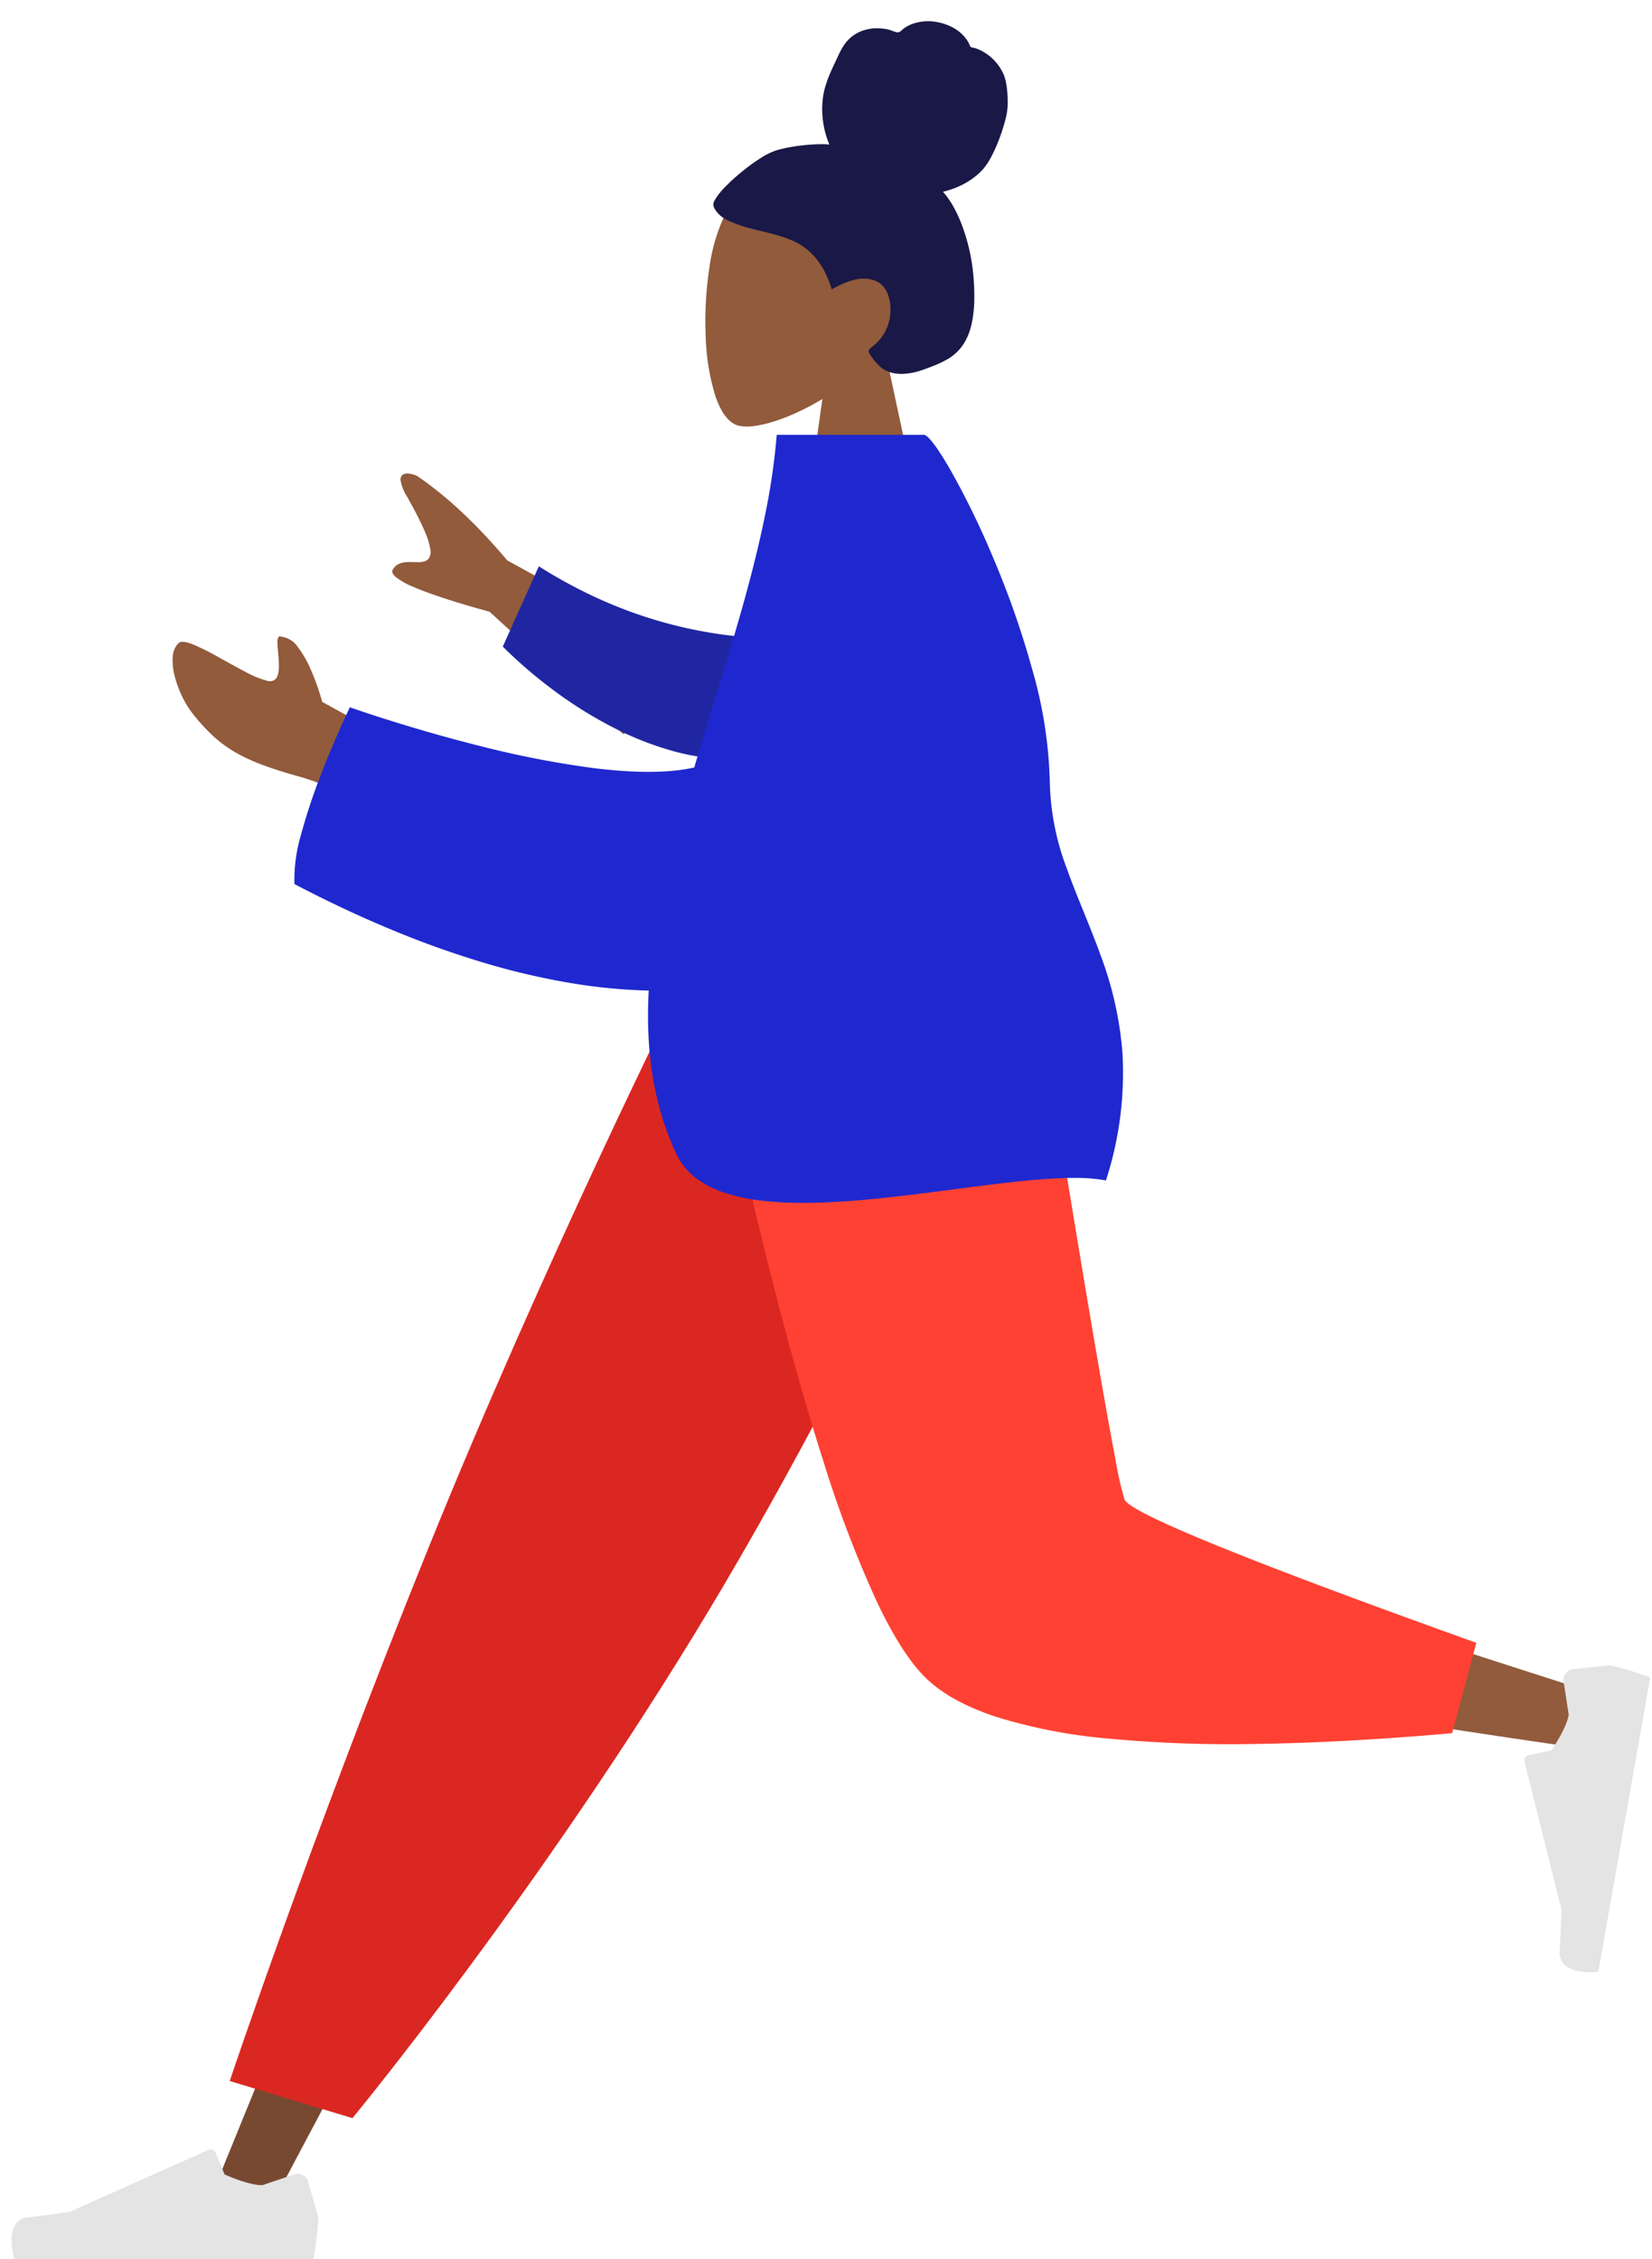 <svg xmlns="http://www.w3.org/2000/svg" width="311.492" height="426" viewBox="0 0 311.492 426"><g transform="translate(93)"><g transform="translate(40 31)"><path d="M42,73,33.738,34.49a35.711,35.711,0,0,0,3.143-4.279,29.326,29.326,0,0,0,2.383-4.7,24.876,24.876,0,0,0,1.421-5.075,23.065,23.065,0,0,0,.258-5.414c-.376-5.35-2.519-9.068-5.614-11.468A18.917,18.917,0,0,0,24.01,0,29.089,29.089,0,0,0,11.885,2.488C8.254,4.114,5.306,6.434,3.857,9.134A34.133,34.133,0,0,0,.731,19.689,66.537,66.537,0,0,0,.067,32.525,41.88,41.88,0,0,0,1.893,43.7c1.027,3.009,2.474,5.083,4.347,5.566a7.957,7.957,0,0,0,2.822.089,21.177,21.177,0,0,0,3.782-.847,37.262,37.262,0,0,0,4.436-1.723,48.656,48.656,0,0,0,4.785-2.539L18,73Z" fill="#915b3c"/></g><path d="M11.837,24.37a23.63,23.63,0,0,1,2.671-.628c.939-.169,1.9-.3,2.829-.388s1.811-.143,2.59-.158a15.436,15.436,0,0,1,1.953.064A17.544,17.544,0,0,1,20.7,18.981a17.155,17.155,0,0,1-.171-2.223,16.55,16.55,0,0,1,.125-2.23,14.158,14.158,0,0,1,.427-2.086,19.88,19.88,0,0,1,.678-1.977c.257-.646.541-1.283.834-1.919s.6-1.27.894-1.912c.137-.3.279-.591.428-.882s.308-.577.477-.855a9.1,9.1,0,0,1,.548-.8,6.861,6.861,0,0,1,.641-.726,6.672,6.672,0,0,1,.751-.633,7,7,0,0,1,.827-.515,7.343,7.343,0,0,1,.885-.4,7.6,7.6,0,0,1,.925-.277,8.194,8.194,0,0,1,.97-.164,8.78,8.78,0,0,1,.981-.05,9.411,9.411,0,0,1,.982.056q.489.053.971.155a4.266,4.266,0,0,1,.417.112c.136.043.271.092.4.14s.268.1.4.145.271.09.41.126a.911.911,0,0,0,.379.024.863.863,0,0,0,.31-.118,1.99,1.99,0,0,0,.28-.213c.093-.082.188-.171.291-.261A4.792,4.792,0,0,1,36.6.933a6.524,6.524,0,0,1,.937-.42,8.387,8.387,0,0,1,.986-.286,9.641,9.641,0,0,1,.973-.168A8.285,8.285,0,0,1,40.563,0a9.216,9.216,0,0,1,1.073.073A10.116,10.116,0,0,1,42.7.267c.35.083.695.183,1.032.3A9.786,9.786,0,0,1,44.7.96a8.83,8.83,0,0,1,.928.5,7.861,7.861,0,0,1,.86.621,7.049,7.049,0,0,1,.767.742c.106.119.209.243.308.37s.195.259.285.394.175.274.252.417a4.672,4.672,0,0,1,.211.439c.026.062.046.117.066.166a.889.889,0,0,0,.063.133.386.386,0,0,0,.09.1.512.512,0,0,0,.146.079,1.338,1.338,0,0,0,.176.05c.06.013.122.024.184.034s.124.021.186.034a1.523,1.523,0,0,1,.181.048,8.573,8.573,0,0,1,1.629.752,9.081,9.081,0,0,1,1.454,1.075A9.312,9.312,0,0,1,54.662,9.86a6.591,6.591,0,0,1,.4,1.159,12.619,12.619,0,0,1,.274,1.466c.07.532.118,1.1.144,1.705s.029,1.23.009,1.877a12.986,12.986,0,0,1-.445,2.59,33.441,33.441,0,0,1-1.066,3.359,31.094,31.094,0,0,1-1.461,3.335,12.719,12.719,0,0,1-1.63,2.519,11.983,11.983,0,0,1-1.619,1.508A14.143,14.143,0,0,1,47.4,30.6a15.8,15.8,0,0,1-2.021.928,16.124,16.124,0,0,1-2.078.628,15.79,15.79,0,0,1,1.267,1.665,19.456,19.456,0,0,1,1.065,1.817c.324.626.619,1.27.89,1.924s.516,1.318.742,1.985q.368,1.087.666,2.194t.525,2.231q.227,1.124.383,2.263t.24,2.29c.053.729.095,1.468.116,2.212s.022,1.491,0,2.237-.082,1.49-.173,2.226a19.734,19.734,0,0,1-.389,2.177,12.259,12.259,0,0,1-.619,1.906,10.035,10.035,0,0,1-.909,1.7,8.794,8.794,0,0,1-2.761,2.643q-.392.239-.8.449t-.821.4q-.415.19-.837.364t-.846.337c-.279.108-.558.214-.838.318s-.561.2-.843.3-.567.183-.853.263-.575.151-.867.212a11.292,11.292,0,0,1-1.7.224,8.165,8.165,0,0,1-1.718-.084,5.881,5.881,0,0,1-1.623-.5,4.957,4.957,0,0,1-1.417-1.022c-.153-.159-.311-.327-.467-.5s-.312-.359-.463-.547-.3-.38-.432-.573-.262-.389-.374-.582c-.04-.07-.077-.133-.105-.194a.688.688,0,0,1-.06-.175.4.4,0,0,1,.007-.174.588.588,0,0,1,.1-.19,1.9,1.9,0,0,1,.2-.232c.073-.073.152-.143.233-.211s.164-.133.245-.2.162-.128.237-.192a9.06,9.06,0,0,0,1.163-1.181,8.465,8.465,0,0,0,1.537-2.865,9.148,9.148,0,0,0,.371-3.5,7.788,7.788,0,0,0-.385-1.846,5.289,5.289,0,0,0-.863-1.6,3.812,3.812,0,0,0-1.411-1.1,5.576,5.576,0,0,0-2.148-.482,7.781,7.781,0,0,0-2.172.271,13.63,13.63,0,0,0-2.113.761c-.686.306-1.347.65-1.972.987a18.015,18.015,0,0,0-1.008-2.721,15.128,15.128,0,0,0-1.439-2.461,12.575,12.575,0,0,0-1.88-2.08,11.052,11.052,0,0,0-2.333-1.58,19.43,19.43,0,0,0-2.925-1.16c-1-.314-2.018-.571-3.04-.82s-2.047-.489-3.059-.769a24.656,24.656,0,0,1-2.984-1.008c-.253-.106-.508-.216-.758-.335s-.5-.246-.737-.387a5.912,5.912,0,0,1-.687-.47,4.526,4.526,0,0,1-.608-.583c-.078-.091-.159-.188-.239-.29s-.159-.21-.232-.321a3.069,3.069,0,0,1-.2-.343,1.945,1.945,0,0,1-.134-.356,1.158,1.158,0,0,1-.026-.454A1.572,1.572,0,0,1,.136,34a3.257,3.257,0,0,1,.215-.4c.08-.128.164-.253.242-.376a15.229,15.229,0,0,1,2-2.34A38.614,38.614,0,0,1,5.608,28.2,35.311,35.311,0,0,1,8.93,25.81,13.15,13.15,0,0,1,11.837,24.37Z" transform="translate(41.5 4)" fill="#191847"/></g><g transform="translate(0 187)"><path d="M142.014,0,67.708,124.227,12,229.25H0L93.34,0Z" transform="translate(38.986)" fill="#784931"/><g transform="translate(0 199)"><path d="M53.339,4.7A2,2,0,0,1,55.9,6.049l1.908,6.724c0,.676-.056,1.508-.141,2.375s-.2,1.769-.31,2.587-.225,1.551-.31,2.08-.141.853-.141.853H.51s-.137-.454-.27-1.145A12.5,12.5,0,0,1,0,16.961a5.451,5.451,0,0,1,.65-2.671A3.061,3.061,0,0,1,3.048,12.82c1.184-.145,2.268-.283,3.228-.408s1.8-.238,2.483-.333,1.227-.171,1.6-.224l.564-.082L37.133.087a1,1,0,0,1,1.332.532l1.685,4.088s.274.128.728.32,1.088.448,1.807.7a23.476,23.476,0,0,0,2.321.7,10.057,10.057,0,0,0,2.27.32Z" transform="translate(2.187 19.332)" fill="#e4e4e4"/></g><path d="M23.14,212.433l-23.14-7s.95-2.841,2.721-7.957,4.361-12.5,7.641-21.6,7.25-19.9,11.78-31.836,9.618-25.018,15.136-38.667S48.517,78.315,54,65.877s10.715-23.9,15.261-33.663S77.66,14.4,80.38,8.787,84.683,0,84.683,0h65.356s-1.76,4.014-4.894,10.856S137.5,27.368,132.011,38.677s-11.972,24.26-19.05,37.664S98.206,103.6,90.317,116.725s-16.032,25.667-23.809,37.1S51.321,175.582,44.9,184.264s-11.864,15.725-15.7,20.6S23.14,212.433,23.14,212.433Z" transform="translate(43.317)" fill="#db2721"/><path d="M48.883,0c1.753,10.914,3.914,22.585,6.188,33.979s4.662,22.513,6.871,32.32,4.239,18.3,5.8,24.458,2.642,9.961,2.961,10.392q.319.43,6.223,2.57t17.393,5.99q11.489,3.85,28.563,9.409t39.732,12.829l-2.592,10.581q-27.02-3.9-47.649-7.36T77.5,128.681a221.4,221.4,0,0,1-22.083-5.612q-7.846-2.588-9.3-4.738c-1.454-2.151-4.361-8.012-8.078-16.246S29.8,83.244,25.1,71.6,15.531,47.277,11.135,34.9,2.813,10.441,0,0Z" transform="translate(137)" fill="#915b3c"/><path d="M145.169,122.8,140.6,139.842q-20.21,1.773-36.506,2.018a246.148,246.148,0,0,1-28.679-1.035,99.884,99.884,0,0,1-20.852-4.088Q46.1,133.93,41.541,129.6T32.111,115A219.3,219.3,0,0,1,22.044,88.529q-5.193-16.2-10.7-38.332T0,0H62.321q3.693,22.981,6.572,40.459t4.944,29.45Q75.9,81.882,77.152,88.351a59.518,59.518,0,0,0,1.687,7.434q.436.965,4.8,3.136t12.655,5.548q8.291,3.377,20.51,7.96T145.169,122.8Z" transform="translate(133.201)" fill="#ff4133"/><g transform="translate(261.508 120.49)"><path d="M13.892,5.222A2,2,0,0,1,15.665,2.93l6.954-.712c.666.117,1.475.317,2.314.551s1.708.5,2.494.754,1.488.491,1.994.666.816.287.816.287l-1.76,9.983L25.135,33.408,21.9,51.777l-1.454,8.244s-.471.056-1.174.067a12.5,12.5,0,0,1-2.564-.211,5.451,5.451,0,0,1-2.517-1.1,3.061,3.061,0,0,1-1.032-2.614c.063-1.191.115-2.283.159-3.25s.077-1.81.1-2.5.045-1.238.056-1.61.017-.569.017-.569L6.534,20.381a1,1,0,0,1,.755-1.219l4.318-.95s.174-.248.441-.661.63-.993,1.006-1.658a23.476,23.476,0,0,0,1.1-2.164,10.057,10.057,0,0,0,.709-2.18Z" transform="translate(19.418 4.342)" fill="#e4e4e4"/></g></g><g transform="translate(32.538 82)"><path d="M43.463,51.452,28.216,43.076s-.2-.763-.571-1.909a43.762,43.762,0,0,0-1.591-4.206,19.68,19.68,0,0,0-2.428-4.22,4.35,4.35,0,0,0-3.082-1.952c-.288-.134-.476-.088-.594.093a1.84,1.84,0,0,0-.173.9c-.007.406.028.9.074,1.444s.1,1.127.146,1.714a15.874,15.874,0,0,1,.044,1.689,5.182,5.182,0,0,1-.222,1.431,1.639,1.639,0,0,1-.656.915,1.683,1.683,0,0,1-1.257.141,18.681,18.681,0,0,1-4.186-1.72c-1.629-.838-3.414-1.855-5.121-2.794a46.3,46.3,0,0,0-4.65-2.327c-1.315-.527-2.318-.719-2.774-.32A3.8,3.8,0,0,0,.037,34.515,10.961,10.961,0,0,0,.373,38.1a20.029,20.029,0,0,0,1.372,3.823,17.567,17.567,0,0,0,1.971,3.256A35.3,35.3,0,0,0,7.63,49.491a24,24,0,0,0,4.263,3.126,34.282,34.282,0,0,0,5.3,2.427c2.017.746,4.322,1.457,7.03,2.212a41.681,41.681,0,0,1,6.454,2.483c2.12,1,4.151,2.114,5.916,3.153s3.265,2,4.324,2.709,1.676,1.151,1.676,1.151Zm54.362-16.04L63.115,16.4q-2.165-2.57-4.313-4.854T54.52,7.268q-2.133-2-4.249-3.705T46.054.432a5.812,5.812,0,0,0-1.414-.4,1.782,1.782,0,0,0-1.231.183,1.2,1.2,0,0,0-.385,1.248,8.449,8.449,0,0,0,1.124,2.794c.7,1.242,1.395,2.508,2.022,3.733s1.185,2.407,1.611,3.482a12.206,12.206,0,0,1,.818,2.838,2.2,2.2,0,0,1-.355,1.8,1.647,1.647,0,0,1-.542.382,2.53,2.53,0,0,1-.664.183,5.491,5.491,0,0,1-.755.05c-.263,0-.537-.007-.815-.016-.354-.011-.716-.023-1.075-.011a5.33,5.33,0,0,0-1.054.127,3.031,3.031,0,0,0-.967.4,2.837,2.837,0,0,0-.814.817q-.426.636.5,1.456a13.041,13.041,0,0,0,3.2,1.825q2.278,1,5.909,2.193t8.613,2.562L85.007,49.169Z" transform="translate(0 7.288)" fill="#915b3c"/><path d="M54.761,14.356a88.093,88.093,0,0,1-9.832-.647,83.888,83.888,0,0,1-11.074-2.122A84.572,84.572,0,0,1,21.817,7.43,90.919,90.919,0,0,1,9.093.679L2.3,15.829a88.893,88.893,0,0,0,9.749,8.36A79.95,79.95,0,0,0,22.962,31,59.229,59.229,0,0,0,34.39,35.521a39.015,39.015,0,0,0,11.289,1.467,13.234,13.234,0,0,0,7.476-2.5A13.511,13.511,0,0,0,57.7,28.671a13.2,13.2,0,0,0,.806-7.314A13.044,13.044,0,0,0,54.761,14.356Z" transform="translate(59.967 24.11)" fill="#2026a2"/><path d="M122.888,142.48c3.053-.4,6.052-.793,8.937-1.145s5.656-.658,8.252-.874,5.016-.342,7.2-.333a31.216,31.216,0,0,1,5.782.479,65.577,65.577,0,0,0,3.124-23.95,67.09,67.09,0,0,0-4.164-18.618c-2.029-5.634-4.412-10.855-6.289-16.136a48.659,48.659,0,0,1-3.252-16.5,83.515,83.515,0,0,0-3.29-21.083A169.716,169.716,0,0,0,131.74,23.04,157.164,157.164,0,0,0,123.726,6.6C121.359,2.478,119.5,0,118.735,0H90.988A125.9,125.9,0,0,1,88.8,15.085c-1.036,5.13-2.339,10.35-3.792,15.625s-3.056,10.6-4.691,15.952-3.3,10.716-4.882,16.067c-5.041,1.144-11.62,1.007-18.654.157a181.057,181.057,0,0,1-21.378-4.118c-6.857-1.706-13.085-3.554-17.6-4.976S10.5,51.374,10.5,51.374s-.706,1.462-1.753,3.809-2.433,5.582-3.792,9.128A108.151,108.151,0,0,0,1.319,75.306,30.117,30.117,0,0,0,.046,84.717q9.774,5.106,18.846,8.826A175.973,175.973,0,0,0,36.32,99.715a134.494,134.494,0,0,0,15.992,3.694A103.354,103.354,0,0,0,66.849,104.8c-.146,2.73-.173,5.427-.061,8.085a68.487,68.487,0,0,0,.772,7.852,58.1,58.1,0,0,0,1.718,7.585,52.5,52.5,0,0,0,2.78,7.283,12.271,12.271,0,0,0,3.552,4.438,18.068,18.068,0,0,0,5.4,2.839A34.367,34.367,0,0,0,87.9,144.39a65.727,65.727,0,0,0,8.017.443c2.1,0,4.267-.074,6.481-.2s4.474-.312,6.755-.533,4.582-.478,6.878-.754S120.625,142.774,122.888,142.48Z" transform="translate(22.93)" fill="#1f28cf"/></g></svg>